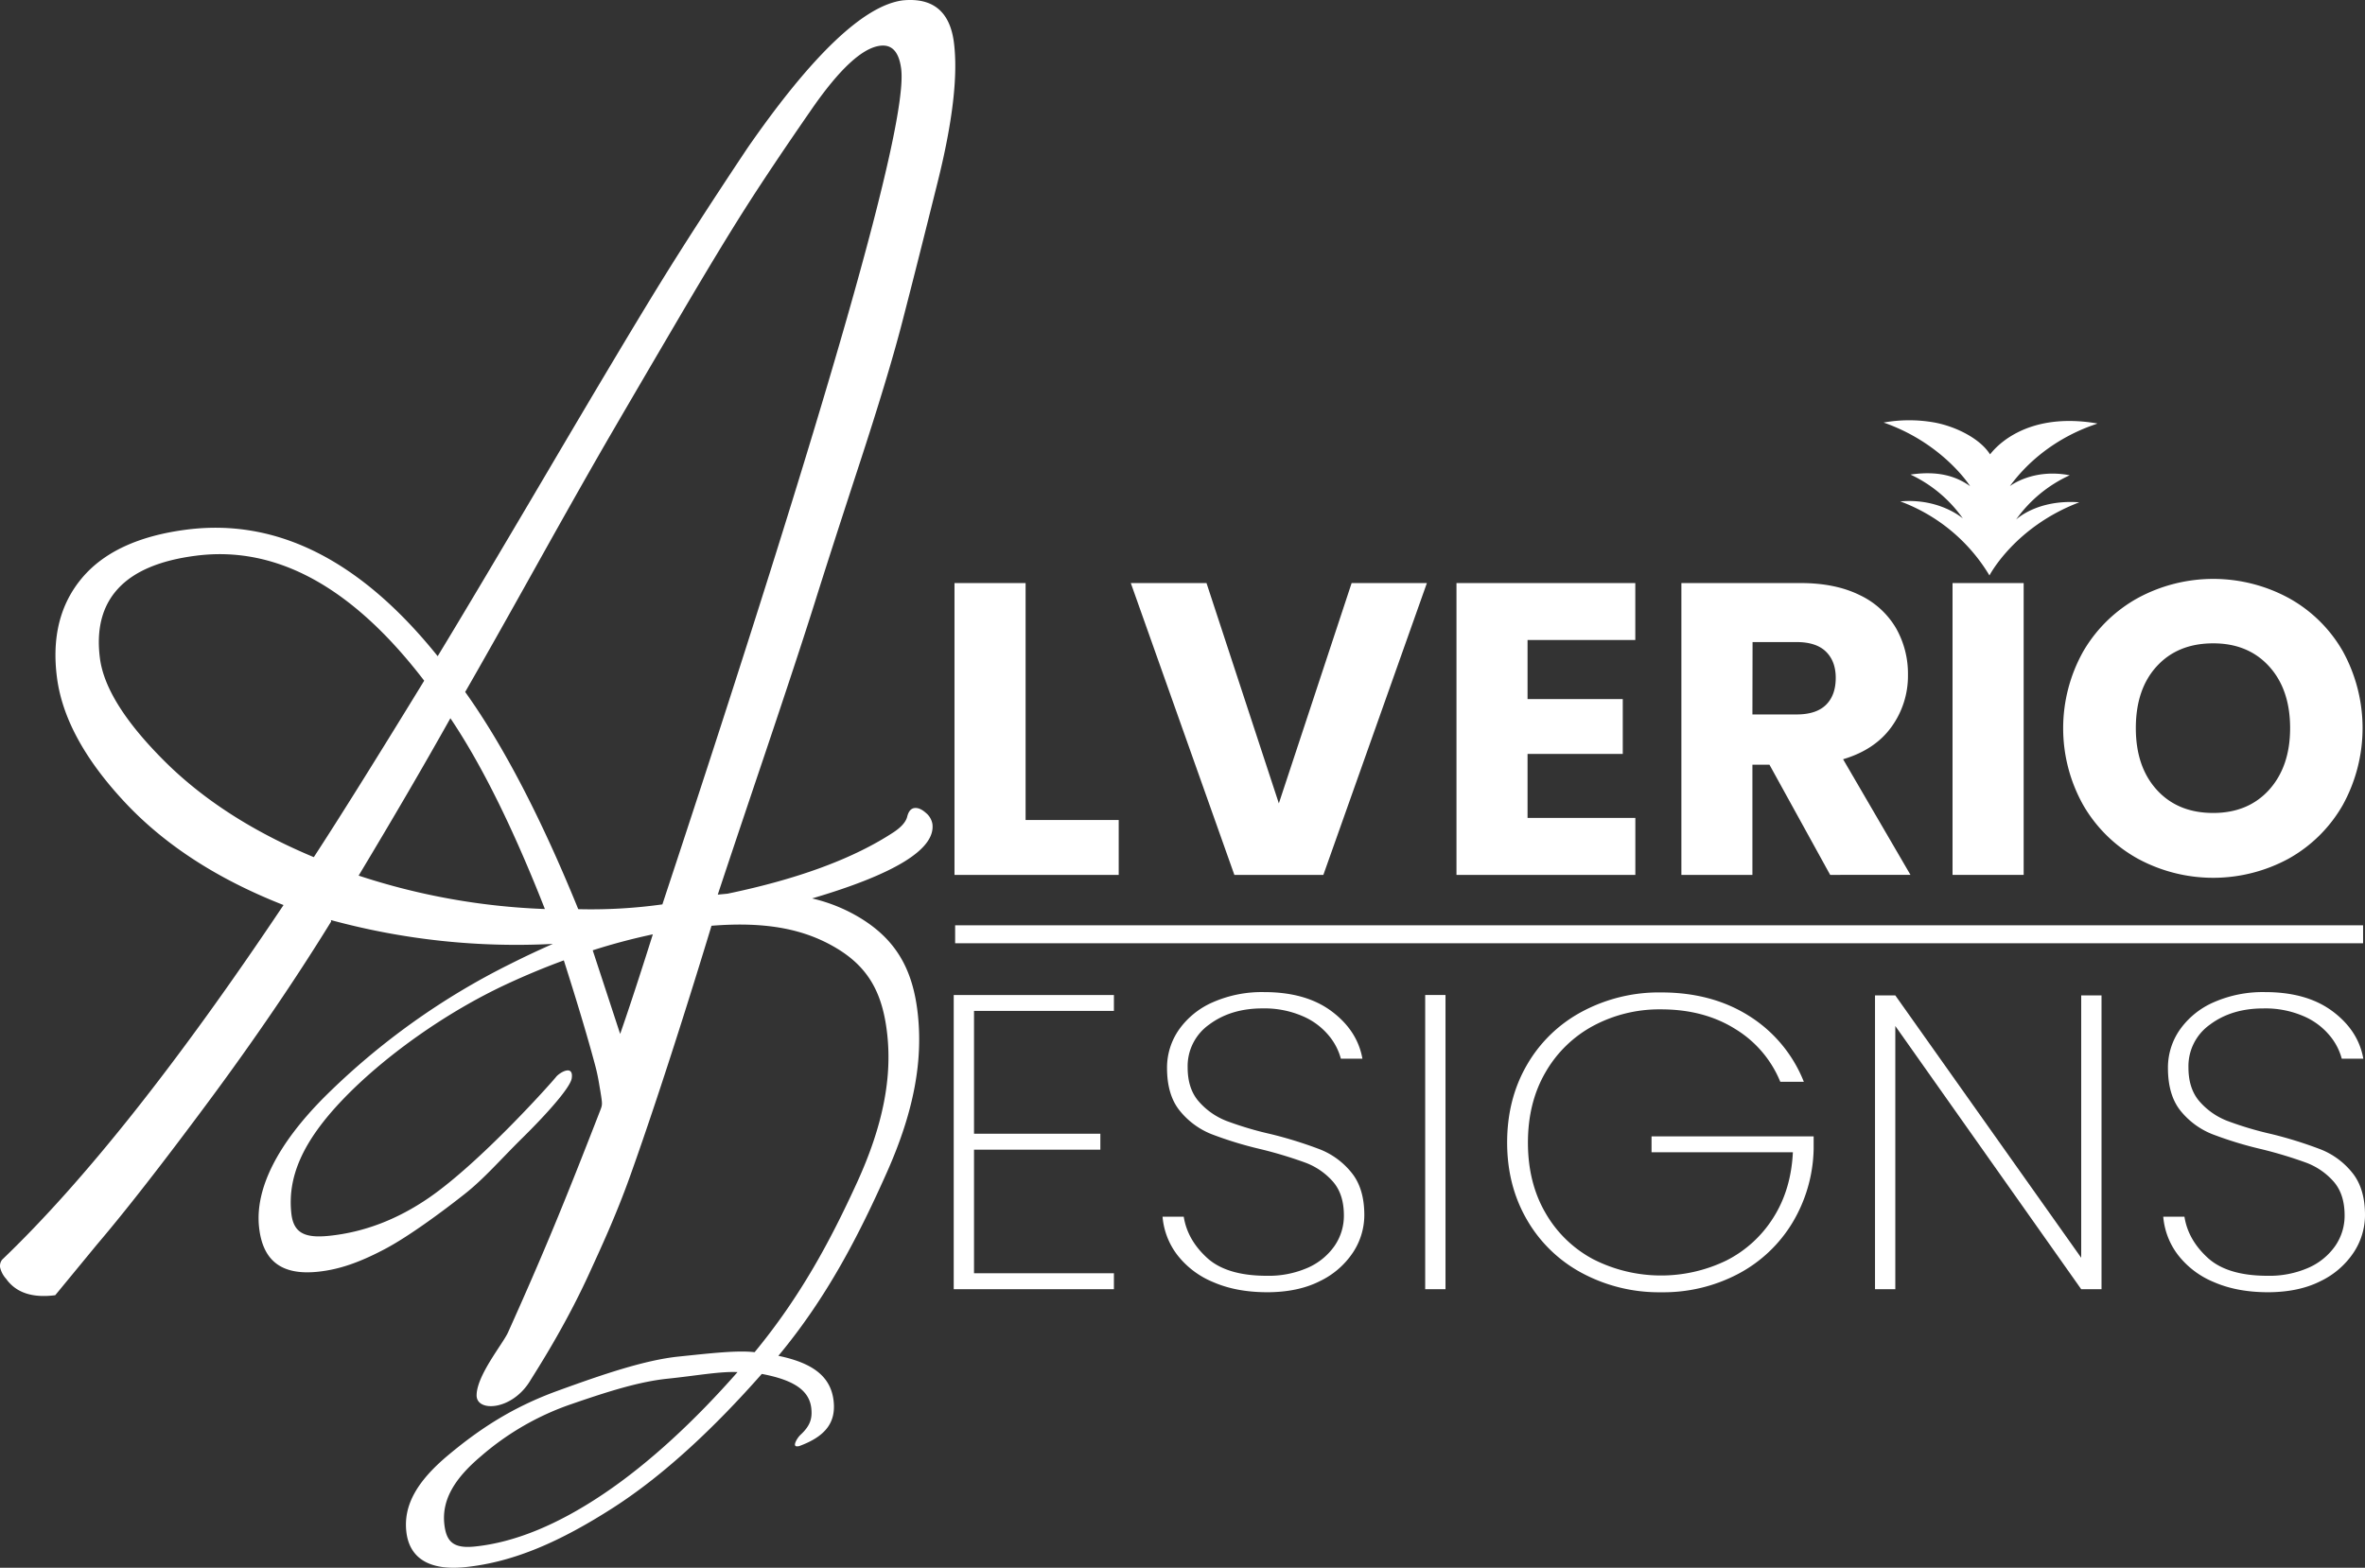<svg id="Layer_2" data-name="Layer 2" xmlns="http://www.w3.org/2000/svg" viewBox="0 0 987.26 654.65"><rect x="0" y="0" width="987.26" height="654.65" fill="#333333" stroke="none"/><defs><style>.cls-1,.cls-2{fill:#fff;}.cls-2{fill-rule:evenodd;}</style></defs><path class="cls-1" d="M340,252q6.72-21.43,18.72-58.11t17.71-58.62q5.7-21.93,15.06-59.53t6.7-58.14Q395.64-1.64,376.89.15,352.62,3.3,312.1,61.71,290.38,94.28,275.74,118t-46.53,77.86Q197.31,250,182.71,274q-48.3-60.16-104.93-52.83-29.87,3.88-43.57,20.21T23.78,282.92q3.25,25.2,28.26,52t66.32,43Q52.11,477,.89,526a4.21,4.21,0,0,0-.84,3.27A10.68,10.68,0,0,0,2.56,534q6.2,8.7,20.5,6.84l17.49-21.25Q58.11,499,86.94,460.13t51.29-75.31l-.08-.62a294.86,294.86,0,0,0,92.63,9.95Q222,398,213.13,402.46a298.32,298.32,0,0,0-77.33,55.25c-20.24,20.22-29.3,38.87-27.67,54.58,1.45,13.94,9.12,20.36,24.58,18.75,8.93-.92,17.47-3.93,28-9.5S186,504.9,194.13,498.46s14.74-14.21,24.12-23.46,19.84-20.75,20.42-24.75c.86-5.9-5.08-2.42-6.57-.53-2.15,2.72-31.55,35.61-53,50.41-13.24,9.1-27.08,14.4-41.67,15.91-10.23,1.06-15-1.17-15.83-9.58-1.54-14.82,4.47-29.54,21.5-47.33,16.66-17.42,42.5-36.24,69.08-48.5,7.62-3.52,15.38-6.74,23.19-9.61q8.88,27.89,13.33,44.78c1.09,4.3,1.44,7.2,1.9,9.69.92,5.74.92,5.74-.09,8.33-14.63,37.65-23.34,59-38.44,92.56-2.15,4.77-13.14,18-13.11,26.33,0,7,14.76,6.32,22.33-6.11,2.66-4.36,14.82-23,25.11-45.78,4-8.75,10.65-23,16.53-39.44,14.15-39.52,29.9-91,34.08-104.81,23.34-1.87,39.13,1.58,52.09,9.31,13.72,8.19,19.53,19.21,21.33,36.58s-1.54,37-12.67,61.33-23.59,47.6-42.75,70.84c-7.13-.82-17.59.36-31.75,1.83s-31.7,7.46-50.58,14.33-32.62,16-45.58,26.84-18.64,20.79-17.5,31.75,9.2,16.6,24.66,15c20.26-2.1,39.62-10.66,61.5-24.67s43.15-34.33,62.25-56c13,2.46,19.87,6.67,20.67,14.42.41,4-.32,7.06-4.33,10.83-1.41,1.27-2.59,3.45-2.5,4.33s1,.65,1.66.59c11.24-4.07,15.4-10,14.5-18.67-1.07-10.4-8.68-16.08-23.08-19.06,20.36-24.48,33.64-50.42,45.33-76.69s14.85-47,12.92-65.58-8.77-30.79-22.92-39.84A68.21,68.21,0,0,0,339,375.16q52.26-15.42,50.23-31.12a7.7,7.7,0,0,0-2.83-4.69q-2.5-2.21-4.68-1.93c-1.45.19-2.46,1.38-3,3.56s-2.4,4.32-5.5,6.41q-25.06,16.55-69.53,25.79l-3.5.33-.56.06q5.49-16.65,19.46-58.08Q333.23,273.48,340,252ZM252,623.77q-28.86,19.43-53.68,22c-9.37,1-12.1-2.27-12.86-9.57-1-10,4.34-18.83,15.17-28a113.73,113.73,0,0,1,38-21.92c15.72-5.43,28.43-9.38,40.08-10.58s21.87-3.11,29.17-2.75C290.35,592.9,271.23,610.82,252,623.77ZM131,357.92Q92.82,342,68.46,317.62T41.72,274.9q-2.38-18.34,7.61-29.15t32.39-13.69q50.41-6.54,95.36,52.18Q146.78,333.73,131,357.92Zm18.72,7.7q21.86-36.36,38.3-65.71,19.58,29.1,39.44,79.67A280.56,280.56,0,0,1,149.67,365.62Zm109.19,66.2-11.48-35a256.22,256.22,0,0,1,25-6.65h.09Q264.4,415.92,258.86,431.82Zm17.65-54.18a215.22,215.22,0,0,1-35.17,2q-23.22-57.1-47.2-90.7Q204,271.91,224,236.07t31.15-55q11.13-19.14,28.23-48.27T311,87.16q10.51-16.55,27.83-41.57t28.52-26.48q7.47-1,8.84,9.61Q380.6,63,276.51,377.64Z"/><path class="cls-1" d="M428.13,342.42H467v22.91H398.45V243.47h29.68Z"/><path class="cls-1" d="M595.65,243.47,552.43,365.33H515.28L472.05,243.47h31.6l30.2,92,30.38-92Z"/><path class="cls-1" d="M637.67,267.25V291.9h39.75v22.92H637.67v26.73h45v23.78H608V243.47h74.65v23.78Z"/><path class="cls-1" d="M764,365.33l-25.34-46h-7.12v46H701.89V243.47h49.83q14.4,0,24.56,5a34.75,34.75,0,0,1,15.19,13.8,38.51,38.51,0,0,1,5,19.53,36.26,36.26,0,0,1-6.86,21.7q-6.85,9.56-20.22,13.54l28.12,48.26Zm-32.46-67H750q8.16,0,12.24-4t4.08-11.28q0-6.94-4.08-10.94t-12.24-4h-18.4Z"/><path class="cls-1" d="M844.77,243.47V365.33H815.08V243.47Z"/><path class="cls-1" d="M892.42,358.56a59.6,59.6,0,0,1-22.74-22.3,65.63,65.63,0,0,1,0-64.32,59.82,59.82,0,0,1,22.74-22.22,66.13,66.13,0,0,1,63,0A58.59,58.59,0,0,1,978,271.94a66.53,66.53,0,0,1-.08,64.32,59.23,59.23,0,0,1-22.57,22.3,66,66,0,0,1-62.93,0Zm54.86-28.81Q956,320,956,304.05q0-16.14-8.76-25.78t-23.35-9.63q-14.76,0-23.53,9.55t-8.76,25.86q0,16.15,8.76,25.78t23.53,9.64Q938.51,339.47,947.28,329.75Z"/><path class="cls-1" d="M406.6,422.13v51.28h52.74v6.65H406.6v51.62H465v6.65H398.13V415.48H465v6.65Z"/><path class="cls-1" d="M506.42,535.36a36.37,36.37,0,0,1-15-11.38,30.43,30.43,0,0,1-6.12-15.92h8.85q1.51,9.63,9.7,17.15t25,7.52a40.51,40.51,0,0,0,17-3.32,26.67,26.67,0,0,0,11.21-9.1A22.17,22.17,0,0,0,561,507.53q0-8.92-4.61-14.17a28.66,28.66,0,0,0-11.49-7.88,177.55,177.55,0,0,0-18.55-5.6,157.7,157.7,0,0,1-20.63-6.3,32.4,32.4,0,0,1-13.18-9.71q-5.37-6.56-5.37-17.94a27.71,27.71,0,0,1,5-16,33.69,33.69,0,0,1,14.22-11.46,50.91,50.91,0,0,1,21.29-4.2q17.52,0,28.25,8.05t12.81,19.77h-9a25.14,25.14,0,0,0-5-9.62,28.82,28.82,0,0,0-10.92-8.14A40.19,40.19,0,0,0,527,421.08q-13.19,0-22.22,6.74a21.26,21.26,0,0,0-9,17.94q0,8.92,4.71,14.26A29.63,29.63,0,0,0,512,468.07a142.22,142.22,0,0,0,18.55,5.51A172.85,172.85,0,0,1,551.16,480a32,32,0,0,1,13,9.63q5.37,6.56,5.37,17.76a28.38,28.38,0,0,1-4.71,15.57,34.43,34.43,0,0,1-13.84,12q-9.13,4.64-22.13,4.64Q516,539.56,506.42,535.36Z"/><path class="cls-1" d="M603.42,415.48V538.33h-8.48V415.48Z"/><path class="cls-1" d="M743.17,451.71a46.22,46.22,0,0,0-18.74-22q-13.09-8.22-31-8.23a58.41,58.41,0,0,0-28.25,6.83,50.62,50.62,0,0,0-20,19.42q-7.35,12.6-7.35,29.4t7.35,29.4a50,50,0,0,0,20,19.34,62.48,62.48,0,0,0,55.57.44,49.54,49.54,0,0,0,19.58-17.94q7.35-11.64,8.1-27.21h-59v-6.65H757.1v5.25a62.13,62.13,0,0,1-8.85,30.8,58.12,58.12,0,0,1-22.6,21.35,66.93,66.93,0,0,1-32.21,7.7,68,68,0,0,1-33-8,58,58,0,0,1-23-22.23q-8.29-14.26-8.29-32.29,0-18.19,8.29-32.46a58,58,0,0,1,23-22.22,68,68,0,0,1,33-8q21.28,0,36.83,9.89A57.3,57.3,0,0,1,753,451.71Z"/><path class="cls-1" d="M877.27,538.33h-8.48l-77.6-109.9v109.9h-8.47V415.66h8.47l77.6,109.55V415.66h8.48Z"/><path class="cls-1" d="M924.16,535.36a36.37,36.37,0,0,1-15-11.38,30.43,30.43,0,0,1-6.12-15.92h8.85q1.5,9.63,9.7,17.15t25,7.52a40.51,40.51,0,0,0,17-3.32,26.73,26.73,0,0,0,11.21-9.1,22.17,22.17,0,0,0,3.95-12.78q0-8.92-4.61-14.17a28.66,28.66,0,0,0-11.49-7.88,178.31,178.31,0,0,0-18.55-5.6,157.7,157.7,0,0,1-20.63-6.3,32.4,32.4,0,0,1-13.18-9.71Q905,457.32,905,445.93a27.64,27.64,0,0,1,5-16,33.69,33.69,0,0,1,14.22-11.46,50.91,50.91,0,0,1,21.29-4.2q17.5,0,28.25,8.05t12.8,19.77h-9a25.14,25.14,0,0,0-5-9.62,28.82,28.82,0,0,0-10.92-8.14,40.19,40.19,0,0,0-16.86-3.24q-13.19,0-22.22,6.74a21.26,21.26,0,0,0-9,17.94q0,8.92,4.71,14.26a29.63,29.63,0,0,0,11.58,8.05,142.22,142.22,0,0,0,18.55,5.51A172.6,172.6,0,0,1,968.89,480a31.91,31.91,0,0,1,13,9.63q5.37,6.56,5.37,17.76a28.38,28.38,0,0,1-4.71,15.57,34.43,34.43,0,0,1-13.84,12q-9.15,4.64-22.13,4.64Q933.77,539.56,924.16,535.36Z"/><rect class="cls-1" x="398.72" y="386.38" width="587.74" height="7.5"/><path class="cls-2" d="M786.31,176.45a59.92,59.92,0,0,1,21.36,0c8.93,1.7,18.92,6.72,23.07,13.28,1-1.18,13.39-18.26,44.72-12.91,1.08.19-20.86,4.94-36.46,26.19,0,0,9.52-7.53,25-4.55a55.86,55.86,0,0,0-22.4,18.5s8.77-8.53,26.39-7.21c-27.07,10.3-37.5,30.54-37.5,30.54a72.9,72.9,0,0,0-37.22-30.92c16.42-1.46,26.11,7.11,26.11,7.11a55.48,55.48,0,0,0-21.84-18.31c11.11-1.63,18.75.47,24.88,4.84C818.78,197.48,806.9,183.59,786.31,176.45Z"/></svg>